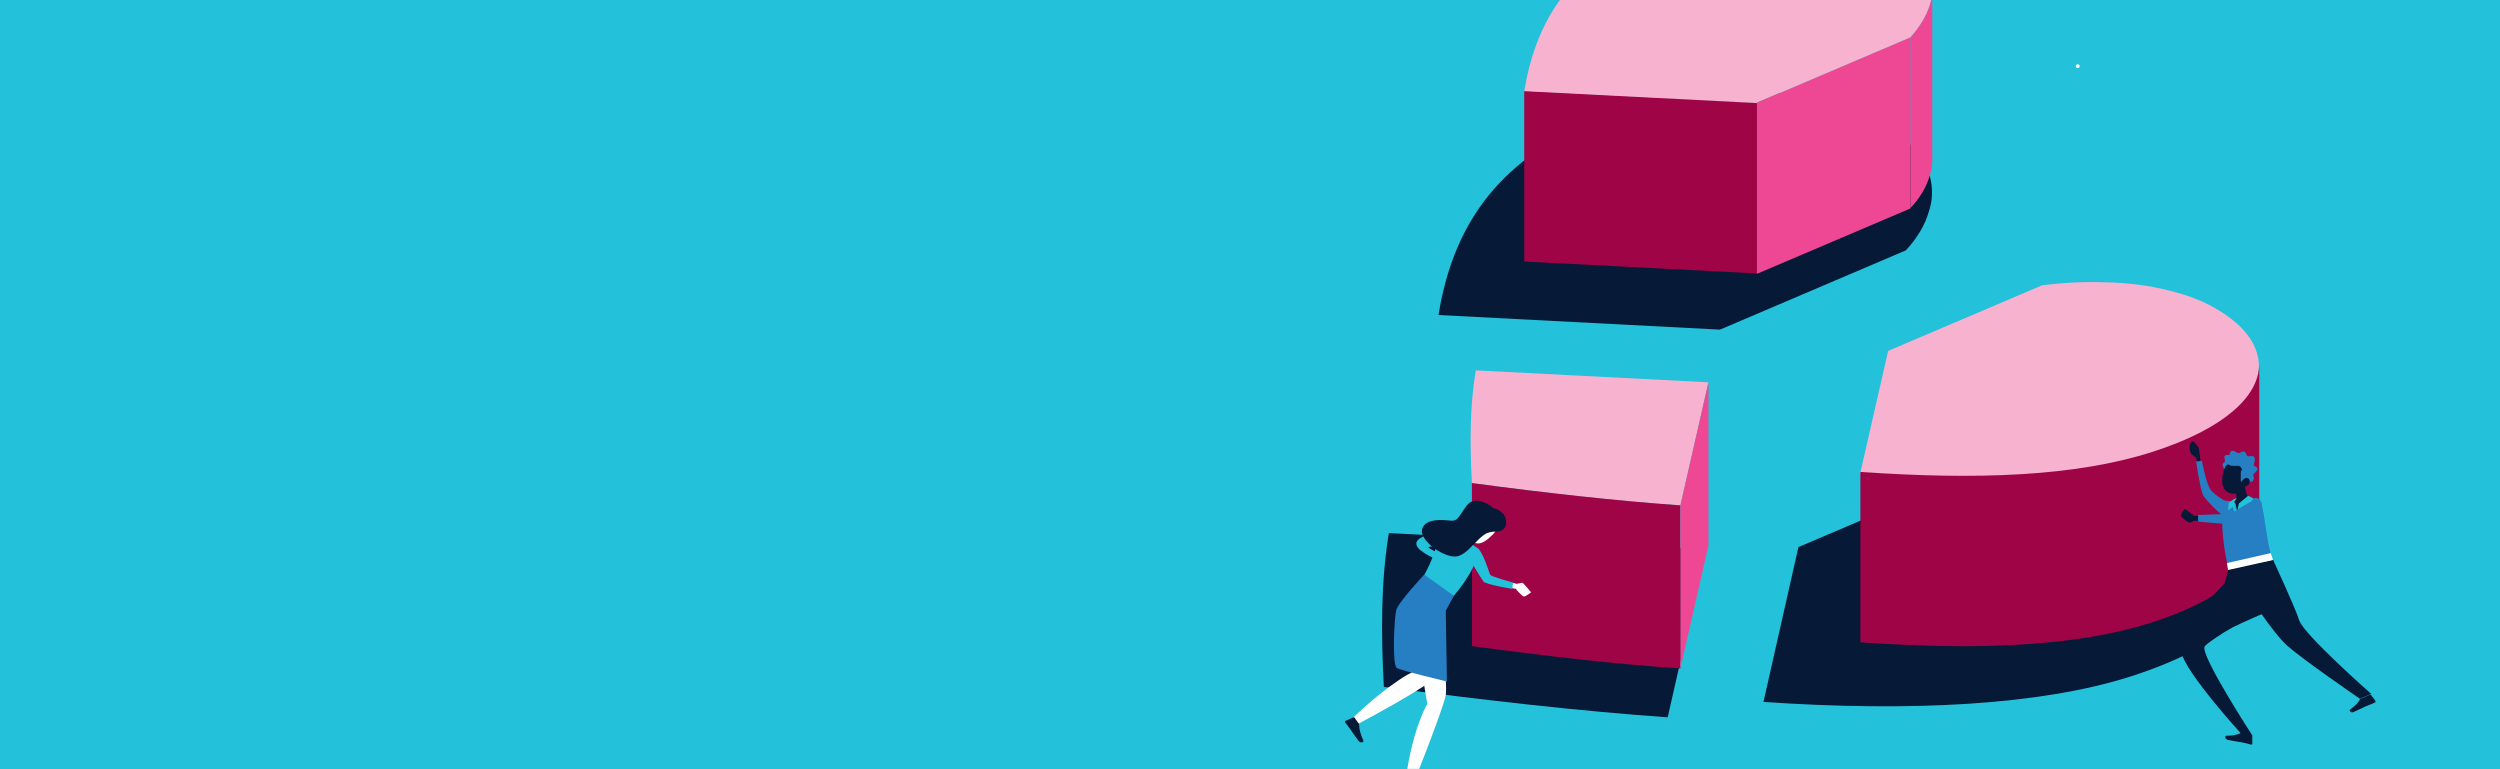 <?xml version="1.0" encoding="UTF-8"?>
<svg xmlns="http://www.w3.org/2000/svg" version="1.1" viewBox="0 0 650 200">
  <defs>
    <style>
      .cls-1 {
        fill: #ee4894;
      }

      .cls-2 {
        fill: #061937;
      }

      .cls-3 {
        fill: #23c1da;
      }

      .cls-4 {
        fill: #263238;
      }

      .cls-5 {
        fill: #f7b2d0;
      }

      .cls-6 {
        fill: #267fc3;
      }

      .cls-7 {
        fill: #fff;
      }

      .cls-8 {
        fill: #9f0446;
      }

      .cls-9 {
        fill: #eab275;
      }

      .cls-10 {
        fill: none;
        stroke: #fff;
        stroke-linecap: round;
        stroke-linejoin: round;
      }
    </style>
  </defs>
  <!-- Generator: Adobe Illustrator 28.7.5, SVG Export Plug-In . SVG Version: 1.2.0 Build 176)  -->
  <g>
    <g id="Layer_1">
      <rect class="cls-3" x="0" y="-.4" width="650" height="200.4"/>
      <path class="cls-7" d="M540.2,61.7h0"/>
      <path class="cls-7" d="M513.6,83.1"/>
      <path class="cls-7" d="M483.7,35.6"/>
      <path class="cls-7" d="M526.4,94.3h0"/>
      <g>
        <path class="cls-2" d="M359.8,178.6c26.4,3.5,51.1,6.3,73.8,7.9l9.9-43.6-82.4-4.3c-2,12.1-2.1,25.5-1.3,39.9h0Z"/>
        <g>
          <path class="cls-5" d="M382.7,125.6c19.4,2.6,37.5,4.7,54.2,5.8l7.3-32-60.5-3.1c-1.5,8.9-1.6,18.7-1,29.3h0Z"/>
          <path class="cls-8" d="M382.7,168c19.4,2.6,37.5,4.7,54.2,5.8v-42.4c-16.7-1.2-34.8-3.2-54.2-5.8v42.4Z"/>
          <path class="cls-1" d="M436.9,173.8l7.3-32v-42.4l-7.3,32v42.4Z"/>
        </g>
      </g>
      <g>
        <path class="cls-2" d="M467.7,142.2l50.2-21.4c6.8-.9,13.8-1.2,20.6-1,7.3.2,14.4,1,20.8,2.6,6.4,1.6,12,3.8,16.5,6.5,8.8,5.3,13.3,11.9,13.1,18.6-.3,10.2-11.5,20.9-35,28.4s-57.4,9.2-95.4,6.6l9.1-40.3Z"/>
        <g>
          <g>
            <path class="cls-7" d="M526.4,50h0"/>
            <path class="cls-5" d="M491,91.2l39.9-17c5.4-.7,11-1,16.4-.8,5.8.1,11.4.8,16.5,2.1,5.1,1.2,9.6,3,13.1,5.2,7,4.2,10.6,9.5,10.4,14.8-.3,8.1-9.1,16.6-27.8,22.6-20,6.4-45.6,7.3-75.9,5.2l7.3-32Z"/>
          </g>
          <path class="cls-8" d="M587.4,139.2c-.3,8.1-9.1,16.6-27.8,22.6-20,6.4-45.6,7.3-75.9,5.2v-44.3c30.3,2.1,55.9,1.2,75.9-5.2,18.7-6,27.6-14.4,27.8-22.6v44.3Z"/>
        </g>
      </g>
      <g id="freepik--character-3--inject-8">
        <path class="cls-2" d="M572.8,134.1h-2.4c0,0-1.8-1.5-2.2-1.7s-1.3,1.6-1.2,1.8,1.9,1.7,2.3,1.7c.4-.1.8-.3,1.2-.5h2.2c0,0,.1-1.3.1-1.3Z"/>
        <path class="cls-2" d="M572.2,120.4l-.2-1.6s-.2-2.1-.4-2.5c-.3-.4-.7-.9-1.1-1.3-1-1.1-1.7,1.8-.7,3.1.2.2,1.2.9,1.2.9l.4,1.7.9-.4Z"/>
        <path class="cls-6" d="M578.3,130.1s-2.3-1.2-3.5-2.7-2.3-7.6-2.3-7.6l-1.5.2s.9,6.4,1.7,8.5c.9,2.1,6.6,6.8,6.6,6.8l-1-5.2Z"/>
        <path class="cls-6" d="M587.8,130.7c.2.4.3.8.4,1.2.2.9.4,2,.6,3.2,0,.6.2,1.3.3,2,.5,3.2.6,4.5,1.7,8.3l-11.5,2.1c-.8-3.4-1.3-6.8-1.5-10.2,0-.9,0-1.9,0-2.8,0-1.5.2-2.9.5-4.4,0,0,2.4.8,8-.6.7-.2,1.1.3,1.5,1.2Z"/>
        <path class="cls-3" d="M580.8,129.8c.3-.3,3.7-.9,3.5-.7s.2,4.2-1.5,4.7c-1.7.5-3.1-2.8-2-3.9Z"/>
        <path class="cls-2" d="M582.8,190.6l2.6.5c0,0,.2,0,.2.2v2c0,.2,0,.3-.3.3,0,0,0,0,0,0h0c-.8-.2-1.4-.4-2.5-.6s-2.6-.4-3.5-.6-.8-1.1-.5-1.1c1.7,0,3.1-.3,3.7-.7.1,0,.3,0,.4,0Z"/>
        <path class="cls-2" d="M591,145.6s1.9,8.8-1.1,12.7c-.3.5-.8.8-1.2,1.1,0,0-4.5,1.9-8.2,3.7-2.6,1.4-6.8,4.2-7.3,5-1.2,2.2,12.4,23.1,12.4,23.1l-2.7-.2s-14.7-16.1-15.8-21.5c-1.2-5.4,11.3-17.8,11.3-17.8l1-3.6,11.7-2.6Z"/>
        <path class="cls-2" d="M613.8,181.7l2.4-1.1c0,0,.2,0,.2,0l1.2,1.6c.1.1,0,.3,0,.4,0,0,0,0,0,0h0c-.8.4-1.4.6-2.4,1-.6.3-2.4,1.1-3.2,1.5-.8.4-1.3-.4-1-.6,1.4-1,2.3-2,2.6-2.7,0-.1.2-.2.3-.3Z"/>
        <path class="cls-2" d="M584.9,130c-.3.5-2.6,1.4-2.6,1.4l-.5,1.6-.9-1.8s-.8,0-.7-.3c.5-.2.9-.6,1.2-1.1.3-.6,0-1.4-.3-2.1h0s1.5-1.9,1.5-1.9l1-1.3c0,1.6.2,4.6,1.5,5.4Z"/>
        <path class="cls-6" d="M584.4,125.4s1.5.1,1.6-.9-.5-.8,0-1.3c.5-.6,1.3-1.1.8-1.6s-1.1-.3-.7-1.3.1-2-1-1.7c-1.1.3-1.1-.7-1.3-1s-.9-.3-1.4.1-1.2-.4-1.8-.5-.9.5-.9.9-.6,0-1.1.3-.2.7-.1,1.3-.4.4-.6,1c-.2.6,1.1,3.7,6.5,4.6Z"/>
        <path class="cls-2" d="M584.1,123.3c-.3,1.9-.4,3.1-1.2,4-.1.1-.2.2-.4.4-1.8,1.5-4.4.3-4.7-1.9,0-.4,0-.8,0-1.2,0-1.9.8-4.1,2.5-4.6,1.6-.5,3.2.4,3.7,1.9,0,0,0,0,0,0,.1.4.2.9,0,1.4Z"/>
        <path class="cls-6" d="M579,120.8c.5-.2,1,.3,1,.3.7,0,1.3,0,2,0,.5.1.8.5.9,1,0,.2-.3.5-.3.5,0,0,0,2,0,2.5l.8,1.5c.9-1.4,1.5-3,1.5-4.7,0-2.8-5.5-2.8-5.5-2.8l-.5,1.7Z"/>
        <path class="cls-2" d="M584.8,125.8c-.3.4-.8.7-1.4.8-.7,0-1-.6-.7-1.2.3-.5.9-1.3,1.6-1.1.5.1.8.7.6,1.1,0,.1-.1.2-.2.3Z"/>
        <path class="cls-3" d="M584.4,129l-2.3,1.9-.4,2-.5-2s-.5-.3-.3-1.2l-1.4,1-.2,2,1.7-1.3,1,1.8.5-1.8,1.5,1,1.9-2.8-1.3-.7Z"/>
        <polygon class="cls-7" points="579 146.4 579.3 148.2 591 145.6 590.4 143.8 579 146.4"/>
        <path class="cls-2" d="M591,145.6s5.6,12,6.8,15.7,18.7,19.1,18.7,19.1l-2.9,1.3s-15-10.3-18.9-13.8c-3.9-3.5-10-13.2-10-13.2l6.3-9.1Z"/>
        <path class="cls-6" d="M587.5,129.8c-.9-.8-7,3.7-7.7,3.8-.7,0-8.3.3-8.3.3v1.7c0,0,7.3.7,8.7.7,1.5,0,6.4-2.5,7.4-3.6.7-.8.7-2-.1-2.7,0,0,0,0,0,0Z"/>
      </g>
      <path class="cls-2" d="M447.2,85.7l48.3-20.6c3-3.2,5-6.6,6-10.1.5-1.5.8-3,.8-4.4.1-2.2-.3-4.4-1.1-6.5-1.4-3.5-4.2-6.8-8.1-9.6-19.2-13.8-57.5-15.7-87.7,1.2-19.5,10.9-28.2,26.7-31.4,46.2l73.2,3.8Z"/>
      <path class="cls-8" d="M396.3,68l60.5,3.1V26.7l-60.5-3.1v44.4Z"/>
      <path class="cls-1" d="M456.8,71.2l39.9-17V9.7l-39.9,17v44.4Z"/>
      <path class="cls-1" d="M496.7,9.7c2.4-2.7,4.1-5.5,5-8.3.4-1.2.6-2.4.7-3.7v44.4c0,1.2-.3,2.4-.7,3.7-.9,2.9-2.5,5.7-5,8.3V9.7Z"/>
      <line class="cls-10" x1="540.2" y1="17.2" x2="540.2" y2="17.2"/>
      <path class="cls-5" d="M456.8,26.7l39.9-17c2.4-2.7,4.1-5.5,5-8.3.2-.6.3-1.2.5-1.7h-96.4c-5.1,6.9-8,15-9.5,24l60.5,3.1Z"/>
      <path class="cls-3" d="M374.5,145.9s-3.3-1.3-5.1-2.8c-.5-.3-.9-.8-1.1-1.4-.5-1.7,2.7-2.8,5-3.1.4,0,.7-.1,1-.1l.2,3.5s-3.1,0-3.1.3,2.8,1.6,3,1.7.2,2,.2,2Z"/>
      <path class="cls-7" d="M392.1,151.3l2.3.5c.4-.1.9-.2,1.4-.3.2,0,2.3,2.5,2.3,2.5,0,0-1.3,1-1.8,1.1s-2.2-2-2.2-2l-1.9-.4v-1.5Z"/>
      <path class="cls-7" d="M367.5,180.1c-6.2,3.8-15.3,8.6-15.3,8.6l-1.3-1.2s6.1-6.2,12.7-10.6c1.4-1,2.9-1.8,4.5-2.6,0,0-1.6-6.2-2.3-10.8-.3-2.2-.5-4-.2-4.6,1-1.8,6.9-.9,6.9-.9,0,.2.1,3.2.3,6.7.2,4.7.4,10.2.2,11.3,0,.6-2.4,2.2-5.5,4.1Z"/>
      <path class="cls-7" d="M367.8,163.5l3.3,19.5c-2.8,5.1-4.4,12.1-5.2,16.9h3.1c2.7-6.8,6.6-17.2,6.9-19.2.5-3.1-1.4-22.1-1.4-22.1l-6.7,4.8Z"/>
      <path class="cls-7" d="M381.6,138.3s0,0,0,0c0,.5.2.9.4,1.3.7,1.2,1.4,1.7,2.3,1.7h0c1.2,0,2.5-1,3.8-2.3.5-.5,1-1.2,1.3-1.8h0s0-.1,0-.1c.4-.8.3-1.7-.2-2.5-.2-.3-.4-.6-.7-.9-2.5-2.7-7.5,1-7.1,4.5Z"/>
      <path class="cls-9" d="M379,140c-1,.3-.7,1.7-.7,1.7,2,1.5,3.2,1.2,3.2,1.2,0-2.1,2.6-3,2.6-3l-.4-.2-1.8-2s-.9,1.4-1.1,1.6h0c-1.2,1.3-1.8.7-1.8.7Z"/>
      <path class="cls-4" d="M389.4,137.3s-1.8,1.9-4.3.9c0,0-2.7,1.1-3.8,0-1.5-1.5-.6-5,2.2-6.6,3.6-2,8,2.2,5.9,5.7Z"/>
      <path class="cls-7" d="M386.6,138.6c.3-.3.6-1,0-1.4s-1.9.4-1.1,1.9c.1.2.4.1,1-.5Z"/>
      <path class="cls-2" d="M353.4,188.3l-1.3-1.8c0,0-.2,0-.2,0l-2,.9c-.2,0-.2.3-.2.4,0,0,0,0,0,0,.6.7.6.8,1.3,1.7.4.6,1.6,2.3,2.2,3.1.6.8,1.4.3,1.3,0-.8-1.7-1.1-3.1-1.1-3.9,0-.1,0-.3-.1-.4Z"/>
      <path class="cls-3" d="M376.3,156.9l-7.6-4.7c4.9-7.6,5.6-13.8,5.6-13.8,5.1.4,10.1,4.3,10.1,4.3,0,1.2-.3,2.3-.8,3.4-.5,1.2-1,2.3-1.7,3.4-1.6,2.7-3.5,5.1-5.7,7.4Z"/>
      <path class="cls-2" d="M388,138.2s3.6.6,3.6-2.4c0-3-3.3-3.7-3.3-3.7,0,0-4.6-3.9-7-.6-2.4,3.3-2.2,4.2-4.9,3.8-2.7-.3-6.2-.1-6.7,2.5-.4,2.7,5.1,6.9,8.6,6.9s6.4-6.5,9.8-6.5Z"/>
      <path class="cls-6" d="M378,154.9l-7.7-5.5s-6.8,7.2-7.3,9.3c-.5,2.1-1.1,14.3.2,15s13,3.5,13,3.5l-.3-18.4,2.1-3.9Z"/>
      <path class="cls-3" d="M384.4,142.7c1.5,1.6,2.8,6.4,3.1,6.8s5.9,2,5.9,2l-.2,1.6s-6.9-1.1-7.5-1.9-3.3-5.3-3.3-5.3c0,0-.4-1.3.4-2.2.4-.5,1-.9,1.6-1.1Z"/>
    </g>
  </g>
</svg>